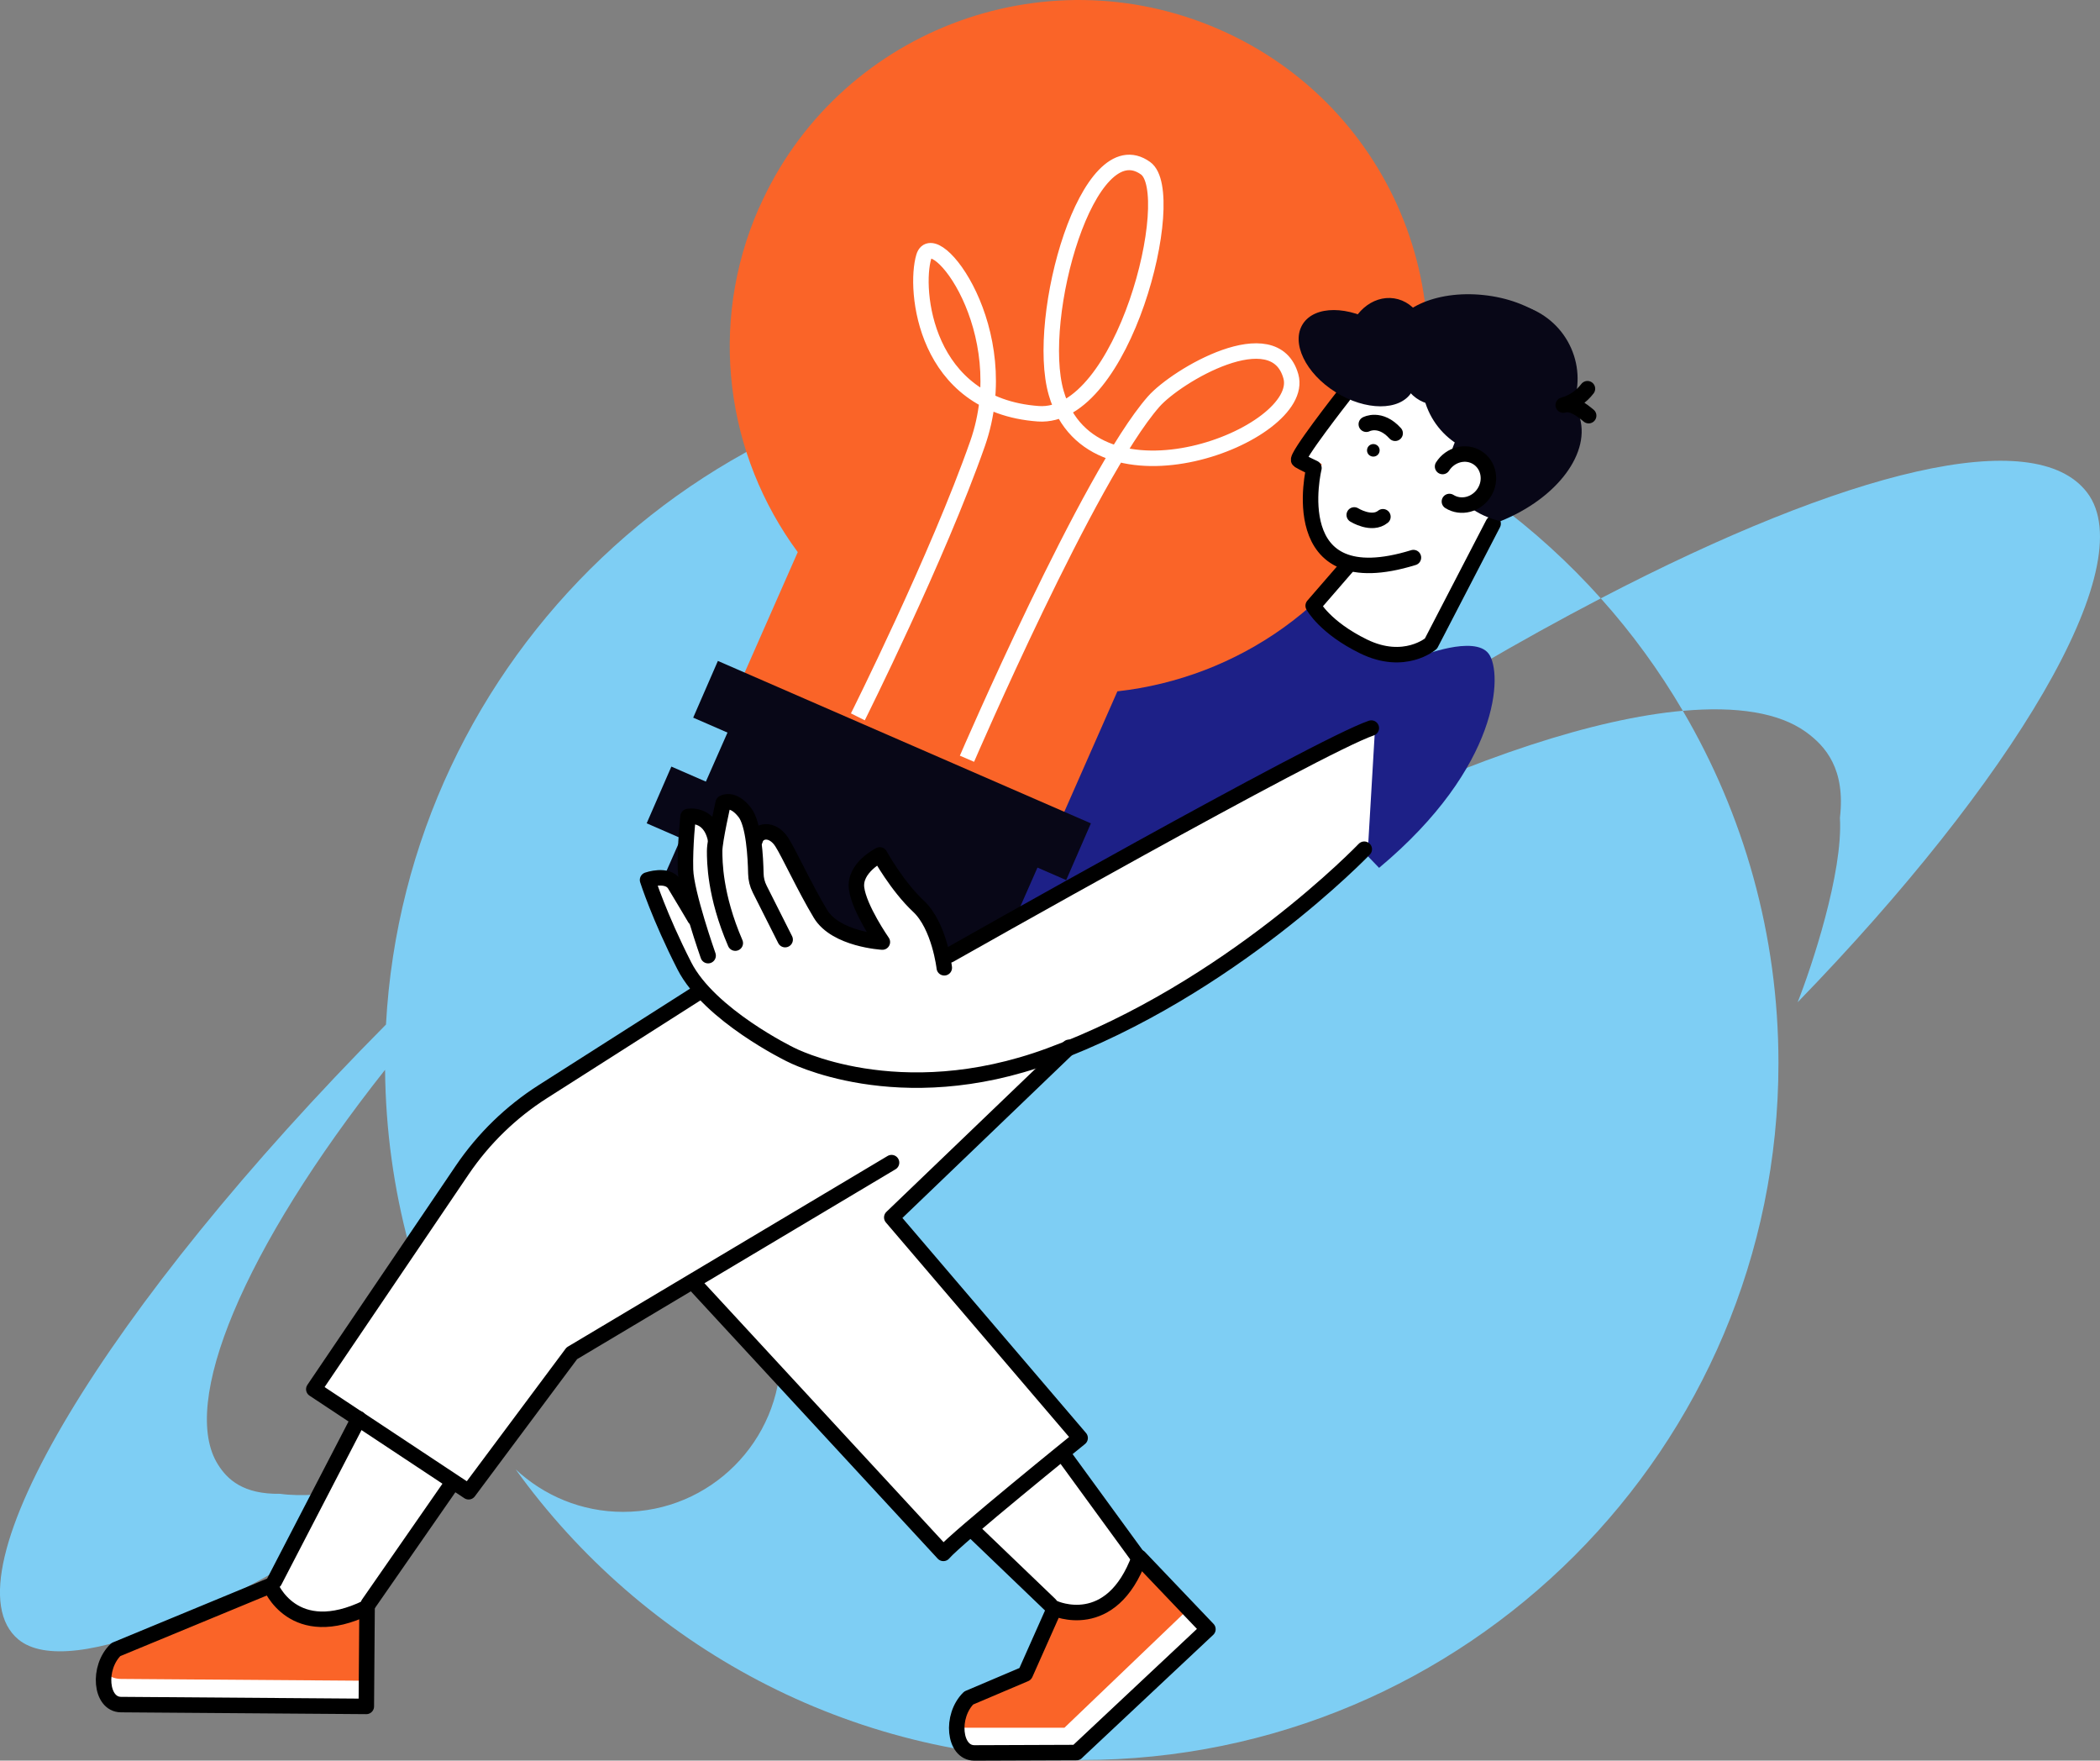 <?xml version="1.0" encoding="UTF-8"?><svg id="_レイヤー_2" xmlns="http://www.w3.org/2000/svg" width="276.72" height="231.95" viewBox="0 0 276.72 231.95"><rect x="0" y="0" width="276.72" height="231.95" fill="#808080" stroke="none"/><defs><style>.cls-1{stroke:#080717;stroke-width:8.15px;}.cls-1,.cls-2,.cls-3,.cls-4{fill:none;}.cls-5{fill:#fa6428;}.cls-6,.cls-7{fill:#fff;}.cls-8{fill:#7ecef4;}.cls-9{fill:#080717;}.cls-10{fill:#1d2087;}.cls-2,.cls-7,.cls-3,.cls-4{stroke-width:2.04px;}.cls-2,.cls-4{stroke:#fff;}.cls-7,.cls-3{stroke:#000;}.cls-7,.cls-3,.cls-4{stroke-linecap:round;stroke-linejoin:round;}</style></defs><g id="_レイヤー_2-2"><path class="cls-8" d="m104.68,155.42l-3.08,2.48c14.49-14.15,20.74-19.71,39.66-34.09,24.56-18.67,48.71-34.06,69.68-44.98-16.81-18.77-41.23-30.59-68.41-30.59-49,0-89.03,38.39-91.67,86.74C14.01,172.12-7.49,207.68,2.4,215.97c6.71,5.61,29.32-4.22,53.11-21.32-3.51.91-13.21,2.92-18.61,2.15-4.87.08-6.95-1.91-8.16-3.83-5.12-8.02,3.28-28.37,22-52.03.15,15.9,4.34,30.82,11.59,43.81-.64-2-.99-4.13-.99-6.34,0-11.47,9.3-20.77,20.77-20.77s20.77,9.3,20.77,20.77-9.3,20.77-20.77,20.77c-5.48,0-10.45-2.14-14.16-5.6,16.67,23.18,43.85,38.29,74.58,38.29,50.71,0,91.82-41.11,91.82-91.82,0-16.94-4.6-32.79-12.6-46.41-23.04,2.07-62.55,20.26-103.59,51.47-11.35,8.63-3.27,2.05-13.48,10.3Z"/><path class="cls-8" d="m275.03,64.9c-6.91-9.1-31.7-2.93-64.09,13.93,4.08,4.55,7.7,9.52,10.81,14.82,7.1-.64,12.65.24,16.17,2.75,2.64,1.89,5.28,4.91,4.53,11.34.43,7.24-3.78,19.79-5.57,24.3,28.15-28.98,45.5-57.47,38.15-67.14Z"/><path class="cls-6" d="m59.34,195.68l-11.39,16.22s-4.42,2.36-7.65,1.18c-3.23-1.18-4.76-4.22-4.76-4.22l11.22-21.79-5.61-4.22,21.76-31.93s4.93-5.07,8.16-6.93c3.23-1.86,20.74-13.18,20.74-13.18,0,0,13.94,11.82,24.99,11.32,11.05-.51,22.1-3.04,22.1-3.04l-21.59,21.12,24.48,28.55-2.04,3.04,10.54,13.51s-1.36,3.55-2.89,4.73c-1.53,1.18-4.93,3.21-8.5,2.03-3.57-1.18-10.88-10.81-10.88-10.81l-4.08,3.38-32.47-35.81-16.15,9.46-13.94,18.41-2.04-1.01Z"/><path class="cls-6" d="m127.22,230.93h14.17l17.57-16.44-2.72-3.04-16.32,15.77h-13.6s-.91,1.46.91,3.72Z"/><path class="cls-6" d="m48.37,211.77l-.1,13.04-32.33-.24c-2.71-.02-3.13-4.88-.67-7.25l20.36-8.42s2.98,7.63,12.74,2.87Z"/><path class="cls-5" d="m48.37,212.11l-.07,9.32-32.33-.24c-2.71-.02-3.14-2.8-.7-4.49l20.12-7.81s3.22,6.6,12.97,3.22Z"/><path class="cls-3" d="m48.37,211.77l-.1,13.04-32.33-.24c-2.71-.02-3.13-4.88-.67-7.25l20.36-8.42s2.98,7.63,12.74,2.87Z"/><line class="cls-3" x1="48.55" y1="211.3" x2="59.51" y2="195.52"/><line class="cls-3" x1="36.17" y1="208.31" x2="47.27" y2="186.9"/><path class="cls-3" d="m117.48,153.17l-42.13,25.12-13.6,18.24-20.4-13.51,19.56-28.88c2.8-4.13,6.42-7.65,10.63-10.33l56.17-35.79"/><path class="cls-5" d="m126.32,227.62h13.94l16.32-15.63-6.44-6.83s-1.97,9.53-11.19,6.71c-.07-.02-3.37,8.4-3.37,8.4l-7.4,3.21s-1.87.59-1.87,4.14Z"/><path class="cls-3" d="m135.11,220.51l3.84-8.63s7.47,3.44,11.19-6.71l9.03,9.47-17.14,16.08-.17.17-13.46.05c-2.71,0-3.18-4.85-.75-7.24l7.44-3.16"/><line class="cls-3" x1="149.73" y1="204.81" x2="140.2" y2="191.74"/><line class="cls-3" x1="138.37" y1="211.4" x2="128.52" y2="201.95"/><line class="cls-4" x1="87.35" y1="118.89" x2="105.32" y2="106.5"/><path class="cls-10" d="m181.72,114.33l-11.73-12.16-45.11,23.54s-6.69-11.37-11.45-15.43c-4.76-4.05,59.96-32.26,62.68-32.26s11.05,8.45,11.05,8.45c0,0,7.14-2.87,9.01-.34,1.87,2.53,1.53,14.87-14.45,28.21Z"/><path class="cls-9" d="m88.46,120.52l35.52,15.46c1.47.64,3.19-.03,3.83-1.49l11.87-26.93-40.85-17.78-11.87,26.93c-.65,1.46.03,3.17,1.5,3.81Z"/><path class="cls-5" d="m100.03,27.37C110.22,4.25,137.34-6.27,160.6,3.85c23.26,10.13,33.86,37.07,23.67,60.19-6.83,15.48-21.25,25.28-37.03,27.04l-7.1,16.11-42.12-18.34,7.1-16.11c-9.39-12.72-11.92-29.89-5.1-45.38Z"/><line class="cls-1" x1="135.98" y1="126.13" x2="86.84" y2="104.73"/><line class="cls-1" x1="142.12" y1="112.21" x2="92.97" y2="90.81"/><path class="cls-2" d="m127.42,99.96s16.12-37.41,24.6-47.05c3.03-3.44,15.92-11.03,18.08-3.33s-26.15,18.73-30.92,2.2c-2.87-9.92,4.21-35.08,11.78-29.61,4.52,3.27-2.89,33.15-14.15,32.34-15.03-1.09-16.38-16.39-15.08-20.69,1.3-4.3,12.31,9.68,7.09,24.61-5.23,14.93-15.78,36.01-15.78,36.01"/><path class="cls-6" d="m85.15,115.45c.12-.04,3.04-1.05,4.18.8.3.49.69,1.13,1.07,1.77-.32-1.33-.55-2.57-.58-3.44-.08-3.12.34-7.04.34-7.08.02-.22.19-.4.41-.44.03,0,2.29-.42,3.56,1.69.3-1.54.63-3,.66-3.11.03-.13.11-.24.22-.32.07-.04,1.66-1.01,3.51,1.36.5.64.84,1.7,1.08,2.9.27-.24.6-.4.98-.46,1.03-.17,2.1.4,2.84,1.54.42.65,1.06,1.89,1.86,3.45.95,1.85,2.13,4.16,3.25,6.02,1.39,2.29,4.92,3.09,6.7,3.35-.93-1.46-2.62-4.35-2.88-6.41-.38-3.03,3.19-4.83,3.34-4.91.24-.12.54-.03.68.21.02.04,2.29,4.1,5,6.63,1.89,1.76,2.82,4.74,3.24,6.65.04-.12.12-.23.23-.3,1.99-1.13,48.74-27.59,55.68-29.94.16-.05.34-.03.47.08.14.1.21.26.2.43l-.94,15.96c0,.12-.06.23-.14.32-.18.19-17.99,18.61-41.67,27.32-6.72,2.47-12.78,3.25-17.73,3.25-2.73,0-5.12-.23-7.1-.55-6.06-.96-9.61-2.81-9.74-2.89-.44-.21-10.82-5.3-14.17-11.88-3.3-6.47-4.86-11.35-4.88-11.39-.08-.26.06-.54.32-.63Z"/><path class="cls-3" d="m124.43,127.5s-.63-5.52-3.4-8.11c-2.81-2.62-5.1-6.76-5.1-6.76,0,0-3.4,1.69-3.06,4.39s3.4,7.09,3.4,7.09c0,0-6.12-.34-8.16-3.72-2.04-3.38-4.18-8.04-5.1-9.46-1.25-1.91-3.17-1.58-3.51-.23"/><path class="cls-3" d="m103.46,123.79l-3.35-6.65c-.33-.65-.5-1.35-.51-2.07-.04-2.06-.26-6.52-1.47-8.05-1.59-2.03-2.83-1.24-2.83-1.24,0,0-1.13,4.96-1.13,6.31s0,5.86,2.72,12.16"/><path class="cls-3" d="m93.31,125.9s-2.89-8.19-2.98-11.32.34-7.01.34-7.01c0,0,2.81-.56,3.6,2.93"/><path class="cls-3" d="m91.56,120.97s-1.73-2.93-2.66-4.45c-.94-1.52-3.57-.59-3.57-.59,0,0,1.53,4.81,4.85,11.32,3.32,6.5,13.94,11.66,13.94,11.66,0,0,14.2,7.52,34.17.17,23.85-8.77,41.48-27.2,41.48-27.2"/><path class="cls-3" d="m125.11,125.82s48.62-27.53,55.59-29.9"/><path class="cls-6" d="m184.04,85.32c2.03,0,3.38-.85,3.78-1.14l8.66-16.71,1.12.23c6.35-2.62,10.47-7.52,9.81-11.72l-.36-2.31,1.29.09-.05-1.16-1.48.63.12-2.95c.05-1.38-.21-2.77-.76-4.03-.94-2.12-2.65-3.79-4.81-4.71l-.07-.03-.07-.04c-1.63-.86-3.71-1.46-5.84-1.68-.64-.07-1.28-.1-1.9-.1-2.38,0-4.62.49-6.32,1.37l-1.04.54-.95-.69c-.49-.36-1.03-.59-1.6-.67-.18-.03-.37-.04-.55-.04-1.1,0-2.18.51-3.05,1.42l-.78.83-1.1-.31c-.82-.23-1.61-.35-2.35-.35-.89,0-2.5.18-3.28,1.41-1.29,2.03.52,5.47,4.03,7.68l1.74,1.09-1.18,1.67c-3.07,3.96-4.27,5.77-4.74,6.58.16.08.35.18.58.29l1.27.62-.25,1.38c-.22,1.26-.82,5.59.92,8.41.56.91,1.3,1.56,2.25,2l2.25,1.04-5.13,5.91c.67.88,2.41,2.76,5.89,4.46,1.35.66,2.67.99,3.93.99Z"/><path class="cls-3" d="m180.04,55.89s1.83-.99,3.8,1.19"/><path class="cls-7" d="m177.78,74.33l-4.74,5.47s1.53,2.87,6.65,5.37c5.39,2.63,8.87-.38,8.87-.38l8.19-15.8"/><path class="cls-3" d="m177.01,52.18s-6.38,8.14-5.86,8.47c.51.32,1.99,1.01,1.99,1.01,0,0-4.19,17.14,13.11,11.8"/><path d="m181.67,59.77c-.25.39-.76.5-1.15.26-.39-.24-.5-.75-.26-1.14.25-.39.76-.5,1.15-.26.39.24.5.75.26,1.14Z"/><path class="cls-3" d="m178.45,67.84s2.3,1.44,3.78.24"/><path class="cls-9" d="m186,51.69c-1.57,2.47-6.05,2.45-10.01-.03-3.96-2.48-5.89-6.5-4.32-8.97,1.57-2.47,6.05-2.45,10.01.03,3.96,2.48,5.89,6.5,4.32,8.97Z"/><path class="cls-9" d="m181.75,51.83c-2.9-.45-4.81-3.62-4.27-7.08.54-3.46,3.34-5.89,6.24-5.44,2.9.45,4.81,3.62,4.27,7.08-.54,3.46-3.34,5.89-6.24,5.44Z"/><path class="cls-9" d="m188.59,53.26c-2.9-.45-4.81-3.62-4.27-7.08.54-3.46,3.34-5.89,6.24-5.44,2.9.45,4.81,3.62,4.27,7.08-.54,3.46-3.34,5.89-6.24,5.44Z"/><path class="cls-9" d="m183.28,44.5c.4-3.77,5.86-6.3,12.2-5.63,6.34.66,11.15,4.26,10.75,8.03-.4,3.77-5.86,6.3-12.2,5.63-6.34-.66-11.15-4.26-10.75-8.03Z"/><path class="cls-9" d="m188.21,54.09c-2.26-5.11.12-11.09,5.32-13.36s11.24.03,13.5,5.14c2.26,5.11-.12,11.09-5.32,13.36-5.2,2.27-11.24-.03-13.5-5.14Z"/><path class="cls-9" d="m208.05,54.65c-.88-2.49-3.24-4.19-6.35-4.97-7.5,3-12.1,9.11-10.35,14.02.88,2.49,3.24,4.19,6.35,4.97,7.5-3,12.1-9.11,10.35-14.02Z"/><path class="cls-7" d="m190.09,61.46c1.02-1.6,3.07-2.12,4.58-1.17,1.51.95,1.92,3.02.9,4.61-1.02,1.6-3.07,2.12-4.58,1.17"/><path class="cls-3" d="m209.18,51.21c-.79,1.04-1.93,1.82-3.19,2.16,1.14-.36,2.43.62,3.35,1.39"/><path class="cls-3" d="m140.86,137.98l-23.35,22.41,24.82,29.06s-16.32,13.18-18.02,15.2l-32.87-35.59"/></g></svg>
